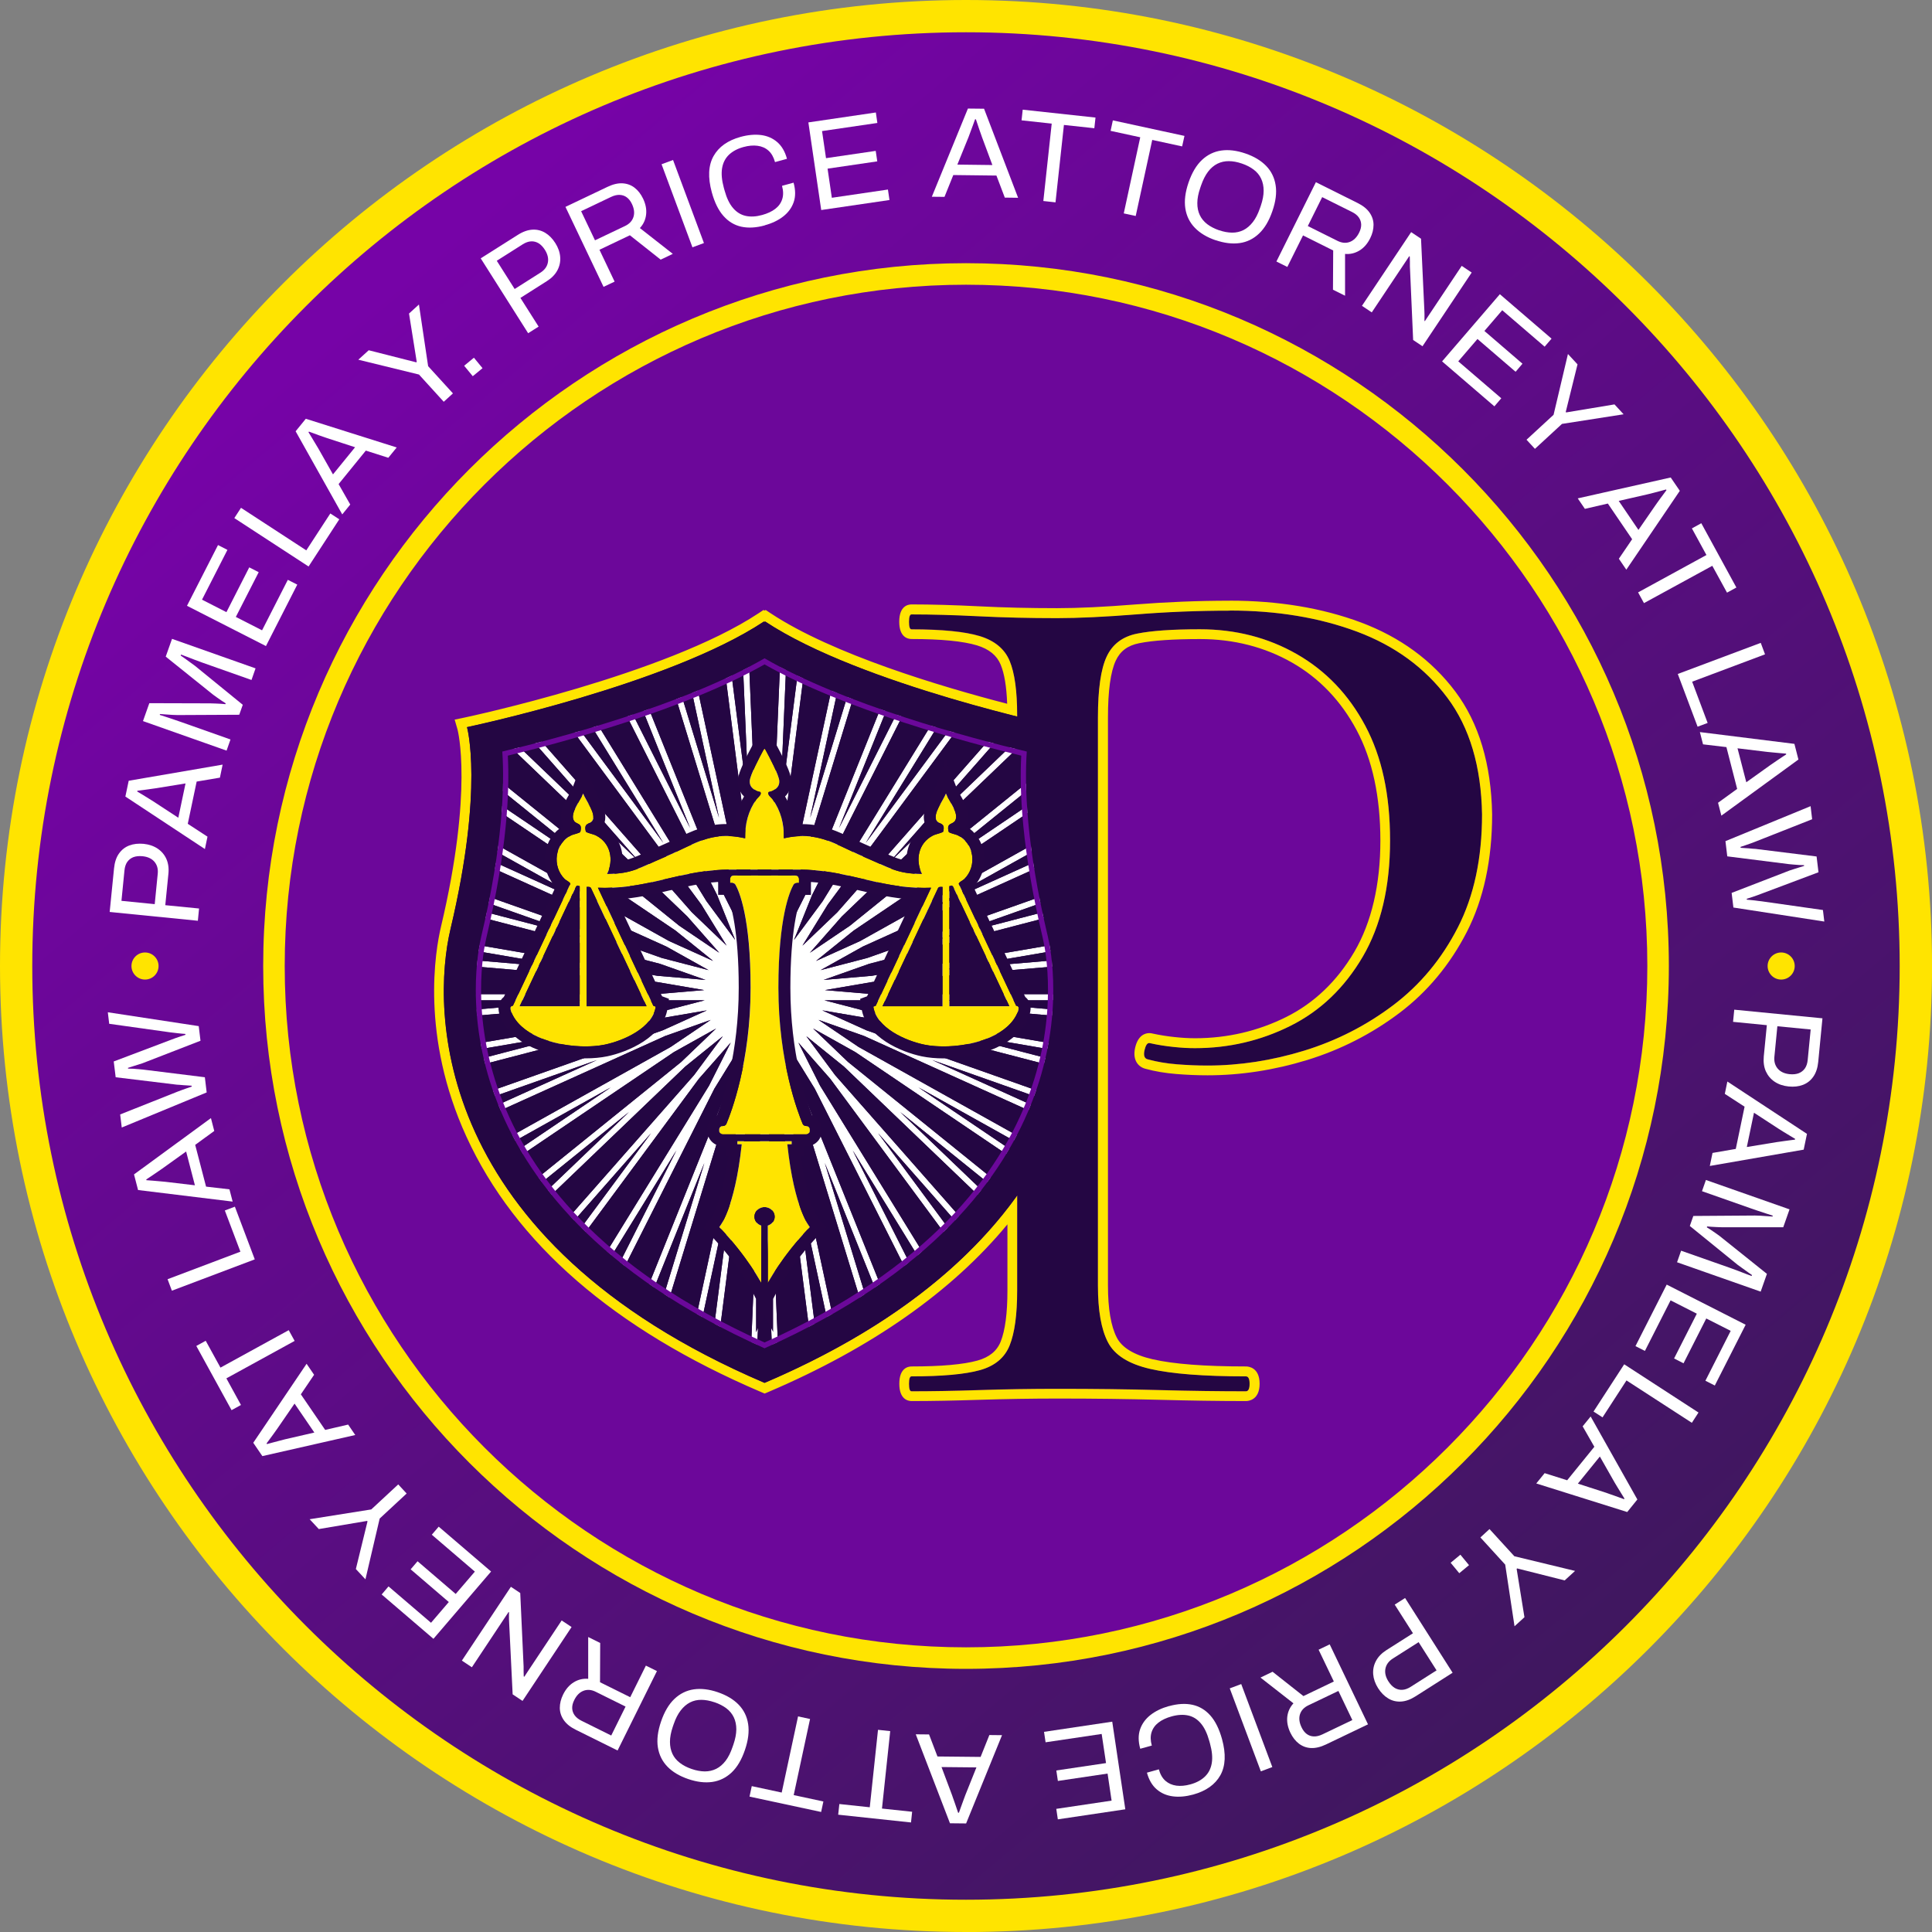 <?xml version="1.0" encoding="UTF-8"?>
<svg id="Layer_2" data-name="Layer 2" xmlns="http://www.w3.org/2000/svg" xmlns:xlink="http://www.w3.org/1999/xlink" viewBox="0 0 447.79 447.79">
  <rect x="0" y="0" width="447.79" height="447.79" fill="#808080" stroke="none"/>
  <defs>
    <style>
      .cls-1 {
        fill: #fff;
      }

      .cls-2 {
        mask: url(#mask);
      }

      .cls-3 {
        fill: none;
      }

      .cls-4 {
        fill: #240643;
      }

      .cls-5 {
        fill: url(#radial-gradient);
      }

      .cls-6 {
        clip-path: url(#clippath-1);
      }

      .cls-7 {
        fill: #250643;
      }

      .cls-8 {
        fill: url(#radial-gradient-2);
      }

      .cls-9 {
        fill: #6c079a;
      }

      .cls-10 {
        fill: url(#linear-gradient);
      }

      .cls-11 {
        fill: #ffe400;
      }

      .cls-12 {
        clip-path: url(#clippath);
      }

      .cls-13 {
        fill: #6b089a;
      }
    </style>
    <clipPath id="clippath">
      <path class="cls-3" d="M3.74,223.9c0,121.59,98.57,220.16,220.15,220.16s220.16-98.57,220.16-220.16S345.48,3.74,223.9,3.74,3.74,102.31,3.74,223.9"/>
    </clipPath>
    <linearGradient id="linear-gradient" x1="3686.64" y1="2145.33" x2="3690.33" y2="2145.33" gradientTransform="translate(256321.32 440534.98) rotate(-90) scale(119.37 -119.37)" gradientUnits="userSpaceOnUse">
      <stop offset="0" stop-color="#3d185c"/>
      <stop offset=".74" stop-color="#660892"/>
      <stop offset="1" stop-color="#7603a7"/>
    </linearGradient>
    <clipPath id="clippath-1">
      <path class="cls-3" d="M177.11,230.42l-.05-.02-.05-.03-.05-.04-.04-.04-.03-.06-.02-.06v-.06s-.01-.06-.01-.06v-.06s.02-.06.02-.06l.03-.05.04-.05.04-.04.06-.04.05-.03h.06s.06-.02.06-.02h.06s.06.02.06.02l.05.03.05.04.04.04.04.05.03.05.02.06v.06s0,.06,0,.06v.05s-.04.06-.04.06l-.03.06-.04.04-.05.04-.05.03-.06.02h-.06s-.06.01-.06.01h-.07ZM172.24,155.26l1.41,33.08-4.07-31.77c-.45.21-.9.42-1.35.63l6.13,47.89.48,11.19-3.28-10.71-9.81-45.54c-.45.18-.89.37-1.34.55l6.24,28.96-8.58-28.03c-.44.17-.89.34-1.33.51l13.45,43.91,2.36,10.95-5.04-10-17.1-42.55c-.45.16-.9.31-1.35.47l10.89,27.11-13.26-26.31c-.45.16-.91.3-1.36.45l20.88,41.41,4.18,10.39-6.66-9-25.06-40.69c-.47.14-.94.28-1.41.42l16.49,26.79-19.21-25.99c-.49.14-.98.28-1.46.42l29.46,39.84,5.87,9.53-8.08-7.75-34.81-39.55c-.52.14-1.04.27-1.54.41l24.24,27.54-27.79-26.63c-.56.14-1.11.27-1.63.41l40.5,38.81,7.4,8.41-9.28-6.27-40.84-32.97c0,.58-.03,1.18-.04,1.79l26.99,21.79-27.16-18.36c-.03.53-.07,1.08-.11,1.64l40.32,27.25,8.71,7.03-10.21-4.61-39.61-22.12c-.07.5-.13,1-.2,1.52l24.53,13.7-24.88-11.25c-.07.48-.15.97-.23,1.46l39.76,17.97,9.78,5.46-10.84-2.82-39.86-14.08c-.09.46-.18.94-.28,1.41l23.91,8.45-24.35-6.34c-.1.46-.2.93-.3,1.39l40.46,10.53,10.56,3.73-11.15-.95-41.24-7.07c-.07.42-.15.89-.23,1.41l24.75,4.24-25.02-2.13c-.05.45-.1.92-.14,1.42l41.68,3.55,11.04,1.89-11.16.95h-41.77c0,.46.02.94.03,1.42h25.03l-24.92,2.12c.03.46.07.94.11,1.42l41.58-3.54h11.2l-10.83,2.82-41.11,7.05c.08.46.17.93.26,1.4l24.62-4.22-24.17,6.3c.1.45.21.92.33,1.38l40.37-10.51,11.04-1.89-10.2,4.61-39.39,13.92c.15.44.31.89.48,1.34l23.63-8.35-22.87,10.34c.17.44.35.87.54,1.32l38.14-17.24,10.56-3.73-9.28,6.27-36.68,20.49c.22.42.44.84.67,1.25l22.12-12.36-21.06,14.23c.24.41.48.82.73,1.22l34.97-23.64,9.78-5.46-8.09,7.75-33.11,26.73c.27.38.55.77.84,1.15l20.17-16.28-18.83,18.04c.29.37.59.75.89,1.12l30.99-29.7,8.71-7.04-6.66,9-28.76,32.67c.32.35.65.7.98,1.04l17.8-20.23-16.19,21.88c.34.34.68.67,1.02,1.01l26.24-35.48,7.4-8.41-5.04,10-23.65,38.41c.36.31.73.62,1.1.93l15-24.36-13.08,25.94c.38.3.75.6,1.14.9l20.73-41.12,5.87-9.53-3.28,10.71-17.71,44.08c.39.28.8.55,1.2.83l11.6-28.87-9.31,30.4c.41.27.82.53,1.24.8l14.32-46.76,4.18-10.39-1.42,11.11-10.74,49.85c.43.24.86.49,1.3.73l7.32-33.95-4.54,35.47c.44.24.89.47,1.34.71l6.73-52.57,2.36-10.95.48,11.19-2.38,55.87c.46.22.93.43,1.39.65l1.69-39.77,1.69,39.77c.47-.22.93-.43,1.39-.65l-2.37-55.87.48-11.19,2.36,10.94,6.73,52.57c.45-.24.9-.47,1.34-.71l-4.54-35.47,7.32,33.95c.44-.24.87-.49,1.29-.73l-10.74-49.85-1.42-11.11,4.18,10.39,14.32,46.76c.42-.27.83-.53,1.24-.8l-9.31-30.4,11.6,28.87c.4-.27.81-.55,1.2-.82l-17.71-44.08-3.28-10.71,5.87,9.53,20.73,41.12c.38-.3.76-.6,1.14-.9l-13.08-25.93,15,24.36c.37-.31.74-.62,1.1-.93l-23.65-38.41-5.04-10,7.4,8.41,26.24,35.48c.34-.34.69-.67,1.02-1.01l-16.18-21.88,17.8,20.23c.33-.35.66-.69.98-1.04l-28.76-32.67-6.66-9,8.71,7.03,30.99,29.7c.3-.37.6-.75.89-1.12l-18.83-18.04,20.17,16.28c.28-.38.56-.77.84-1.15l-33.11-26.74-8.09-7.75,9.78,5.46,34.97,23.64c.25-.41.49-.82.73-1.22l-21.06-14.23,22.12,12.36c.23-.42.45-.84.67-1.25l-36.68-20.49-9.28-6.27,10.56,3.73,38.13,17.24c.18-.44.37-.88.54-1.32l-22.86-10.33,23.62,8.34c.16-.45.32-.9.48-1.34l-39.38-13.91-10.21-4.61,11.03,1.89,40.37,10.51c.11-.46.23-.93.33-1.39l-24.17-6.29,24.62,4.22c.09-.47.18-.93.26-1.4l-41.11-7.05-10.83-2.82h11.2l41.58,3.54c.04-.48.08-.95.11-1.42l-24.92-2.12h25.03c.02-.48.03-.96.04-1.42h-41.77l-11.16-.95,11.04-1.89,41.68-3.55c-.04-.49-.08-.97-.13-1.42l-25.02,2.13,24.75-4.24c-.08-.52-.15-.98-.22-1.41l-41.24,7.07-11.16.95,10.55-3.73,40.47-10.54c-.1-.46-.2-.93-.3-1.39l-24.36,6.34,23.92-8.45c-.1-.47-.19-.94-.28-1.41l-39.87,14.09-10.83,2.82,9.78-5.46,39.76-17.97c-.08-.49-.16-.98-.23-1.46l-24.89,11.25,24.53-13.7c-.07-.51-.14-1.02-.2-1.52l-39.61,22.13-10.21,4.61,8.71-7.03,40.32-27.25c-.04-.56-.08-1.11-.11-1.64l-27.16,18.36,26.98-21.79c-.02-.61-.04-1.21-.04-1.79l-40.84,32.97-9.28,6.27,7.4-8.41,40.5-38.81c-.53-.13-1.07-.27-1.63-.41l-27.79,26.63,24.24-27.54c-.51-.13-1.02-.27-1.54-.41l-34.81,39.55-8.09,7.75,5.87-9.53,29.47-39.84c-.48-.14-.97-.28-1.46-.42l-19.22,25.99,16.5-26.79c-.47-.14-.94-.28-1.41-.42l-25.06,40.7-6.65,9,4.18-10.39,20.88-41.41c-.45-.15-.91-.3-1.36-.45l-13.26,26.3,10.89-27.1c-.45-.15-.9-.31-1.34-.47l-17.1,42.55-5.04,10,2.36-10.95,13.44-43.91c-.44-.17-.89-.34-1.33-.51l-8.58,28.02,6.24-28.95c-.45-.18-.89-.36-1.34-.55l-9.82,45.53-3.28,10.72.48-11.19,6.13-47.89c-.45-.21-.9-.42-1.35-.63l-4.07,31.77,1.41-33.08c-.47-.24-.93-.48-1.39-.72l-2.14,50.43-1.43,11.11-1.42-11.11-2.14-50.43c-.46.24-.92.48-1.39.72"/>
    </clipPath>
    <radialGradient id="radial-gradient" cx="3477.13" cy="2178.04" fx="3477.13" fy="2178.04" r="3.69" gradientTransform="translate(-80982.33 51067.63) scale(23.34 -23.34)" gradientUnits="userSpaceOnUse">
      <stop offset="0" stop-color="#fff"/>
      <stop offset=".07" stop-color="#fff"/>
      <stop offset="1" stop-color="#000"/>
    </radialGradient>
    <mask id="mask" x="110.29" y="154.54" width="133.83" height="157.19" maskUnits="userSpaceOnUse">
      <rect class="cls-5" x="110.29" y="154.54" width="133.83" height="157.19"/>
    </mask>
    <radialGradient id="radial-gradient-2" cx="3477.13" cy="2178.04" fx="3477.13" fy="2178.04" r="3.69" gradientTransform="translate(-80982.34 51067.63) scale(23.34 -23.34)" gradientUnits="userSpaceOnUse">
      <stop offset="0" stop-color="#fff"/>
      <stop offset=".07" stop-color="#fff"/>
      <stop offset="1" stop-color="#fff"/>
    </radialGradient>
  </defs>
  <g id="Layer_1-2" data-name="Layer 1">
    <g>
      <g class="cls-12">
        <rect class="cls-10" x="-86.26" y="-86.26" width="620.32" height="620.32" transform="translate(-91.54 196.3) rotate(-40)"/>
      </g>
      <g>
        <path class="cls-11" d="M223.9,447.79C100.44,447.79,0,347.35,0,223.9S100.44,0,223.9,0s223.9,100.44,223.9,223.9-100.44,223.9-223.9,223.9M223.9,7.48C104.56,7.48,7.48,104.57,7.48,223.9s97.08,216.41,216.41,216.41,216.41-97.08,216.41-216.41S343.23,7.48,223.9,7.48"/>
        <path class="cls-9" d="M384.3,223.9c0,88.59-71.82,160.4-160.4,160.4S63.49,312.48,63.49,223.9,135.31,63.49,223.89,63.49s160.4,71.82,160.4,160.4"/>
        <path class="cls-11" d="M223.9,386.8c-89.82,0-162.9-73.08-162.9-162.9S134.07,61,223.9,61s162.9,73.08,162.9,162.9-73.07,162.9-162.9,162.9M223.9,65.99c-87.07,0-157.91,70.84-157.91,157.91s70.84,157.91,157.91,157.91,157.91-70.84,157.91-157.91-70.84-157.91-157.91-157.91"/>
        <path class="cls-4" d="M335.44,161.68c-5.19-6.92-12.15-12-20.89-15.27-8.74-3.26-18.58-4.9-29.53-4.9-7.3,0-14.55.29-21.76.86-7.2.58-13.3.87-18.29.87-6.34,0-12.39-.14-18.15-.43-5.76-.29-10.95-.44-15.55-.44-.39,0-.58.58-.58,1.73s.19,1.73.58,1.73c7.1,0,12.39.53,15.84,1.58,3.46,1.06,5.76,2.98,6.91,5.77,1.15,2.78,1.73,6.96,1.73,12.53v.36c-15.05-3.78-42.78-11.68-58.4-22.02-.05.03-.1.06-.15.09-.05-.03-.1-.06-.15-.09-22.17,14.68-68.81,24.47-68.81,24.47,0,0,3.98,13.92-3.82,46.8-4.4,18.55-4.59,72.12,72.79,105.19,29.34-12.54,47.52-28.03,58.55-43.44v22.05c0,5.57-.58,9.79-1.73,12.67-1.15,2.88-3.46,4.8-6.91,5.76-3.46.96-8.74,1.44-15.84,1.44-.39,0-.58.58-.58,1.73s.19,1.73.58,1.73c4.61,0,9.84-.09,15.7-.29,5.86-.19,11.95-.29,18.3-.29,8.45,0,16.28.1,23.48.29,7.2.2,13.87.29,20.02.29.58,0,.87-.58.87-1.73s-.29-1.73-.87-1.73c-9.79,0-17.19-.58-22.18-1.73-4.99-1.15-8.26-3.21-9.8-6.19-1.54-2.98-2.31-7.35-2.31-13.11v-131.67c0-6.53.67-11.24,2.02-14.11,1.34-2.88,3.7-4.66,7.06-5.33,3.36-.68,8.21-1.01,14.55-1.01,8.25,0,15.75,1.92,22.47,5.76,6.72,3.84,12,9.37,15.84,16.57,3.84,7.2,5.77,16.09,5.77,26.65s-2.12,19.73-6.34,26.93c-4.23,7.2-9.79,12.53-16.71,15.99-6.92,3.46-14.31,5.18-22.18,5.18-1.54,0-3.22-.09-5.04-.29-1.83-.19-3.6-.48-5.33-.86-.58-.19-1.01.34-1.3,1.58-.29,1.25-.05,1.97.72,2.16,2.11.58,4.36.96,6.77,1.15,2.39.19,4.75.29,7.06.29,7.49,0,14.98-1.15,22.47-3.46,7.49-2.3,14.36-5.81,20.6-10.52,6.24-4.7,11.24-10.7,14.98-18,3.74-7.3,5.61-16.03,5.61-26.22-.19-11.14-2.88-20.17-8.06-27.08"/>
        <path class="cls-11" d="M285.02,141.51c10.95,0,20.79,1.64,29.53,4.9,8.73,3.27,15.7,8.36,20.88,15.27,5.19,6.92,7.88,15.95,8.07,27.09,0,10.18-1.87,18.91-5.62,26.21-3.75,7.3-8.74,13.3-14.98,18.01-6.24,4.71-13.11,8.21-20.6,10.52-7.49,2.3-14.98,3.46-22.47,3.46-2.31,0-4.66-.1-7.06-.29-2.41-.19-4.66-.58-6.77-1.15-.77-.19-1.01-.91-.72-2.16.25-1.08.61-1.62,1.08-1.62.07,0,.14.01.22.04,1.73.39,3.5.67,5.33.86,1.82.2,3.5.29,5.04.29,7.87,0,15.27-1.73,22.18-5.19,6.91-3.46,12.48-8.79,16.71-15.99,4.22-7.2,6.34-16.18,6.34-26.93s-1.92-19.45-5.76-26.65c-3.84-7.2-9.13-12.72-15.85-16.57-6.72-3.84-14.22-5.76-22.47-5.76-6.34,0-11.19.33-14.55,1.01-3.36.67-5.72,2.45-7.06,5.33-1.35,2.88-2.02,7.59-2.02,14.12v131.67c0,5.76.76,10.13,2.31,13.11,1.53,2.98,4.8,5.04,9.79,6.19,4.99,1.15,12.39,1.73,22.19,1.73.58,0,.86.58.86,1.73s-.29,1.73-.86,1.73c-6.15,0-12.82-.09-20.03-.28-7.2-.19-15.03-.29-23.48-.29-6.34,0-12.43.1-18.29.29-5.86.19-11.1.28-15.7.28-.39,0-.58-.58-.58-1.73s.19-1.73.58-1.73c7.1,0,12.39-.48,15.85-1.44,3.46-.96,5.76-2.88,6.91-5.76,1.15-2.88,1.73-7.11,1.73-12.68v-22.04c-11.04,15.41-29.21,30.9-58.55,43.44-77.38-33.06-77.19-86.64-72.79-105.19,7.8-32.88,3.82-46.79,3.82-46.79,0,0,46.64-9.79,68.82-24.47.05.03.1.06.15.08.05-.03.1-.06.15-.08,15.61,10.34,43.35,18.24,58.4,22.02v-.36c0-5.57-.58-9.75-1.73-12.53-1.15-2.78-3.46-4.7-6.91-5.76-3.46-1.05-8.75-1.58-15.85-1.58-.39,0-.58-.58-.58-1.73s.19-1.73.58-1.73c4.61,0,9.79.14,15.56.43,5.76.29,11.81.43,18.15.43,4.99,0,11.1-.29,18.3-.86,7.2-.58,14.45-.87,21.75-.87M285.02,139.23c-7.3,0-14.68.3-21.93.87-7.1.57-13.19.86-18.11.86-6.27,0-12.34-.14-18.03-.43-5.76-.29-11.03-.44-15.67-.44-.86,0-2.86.39-2.86,4.01s2,4.01,2.86,4.01c6.84,0,11.95.5,15.18,1.48,2.79.86,4.58,2.31,5.47,4.46.86,2.06,1.36,5.11,1.51,9.07-15.4-3.99-40.44-11.46-54.81-20.97l-1.16-.77-.26.14-.25-.14-1.16.77c-21.55,14.27-67.56,24.04-68.02,24.14l-2.4.5.68,2.36c.03.13,3.67,13.95-3.85,45.64-1.31,5.53-4.76,25.37,5.88,48.63,11.32,24.76,34.28,44.68,68.24,59.19l.9.38.9-.38c23.93-10.22,42.52-23.27,55.37-38.84v15.34c0,5.26-.53,9.24-1.56,11.83-.88,2.2-2.65,3.64-5.4,4.41-3.24.9-8.37,1.36-15.24,1.36-.86,0-2.86.39-2.86,4.01s2,4.01,2.86,4.01c4.68,0,10-.1,15.78-.29,5.93-.19,12.06-.29,18.22-.29,8.23,0,16.12.1,23.42.29,7.1.19,13.85.29,20.08.29.52,0,3.15-.2,3.15-4.01s-2.62-4.01-3.15-4.01c-9.58,0-16.87-.56-21.67-1.67-4.29-.99-7.08-2.68-8.28-5.02-1.36-2.63-2.05-6.69-2.05-12.06v-131.67c0-6.17.61-10.59,1.8-13.15,1.04-2.24,2.77-3.53,5.44-4.06,3.19-.64,7.93-.96,14.1-.96,7.82,0,14.99,1.84,21.34,5.46,6.31,3.61,11.35,8.88,14.96,15.66,3.65,6.83,5.5,15.44,5.5,25.58s-2.03,18.96-6.03,25.78c-3.98,6.78-9.28,11.86-15.76,15.1-6.57,3.28-13.68,4.94-21.16,4.94-1.46,0-3.08-.09-4.8-.28-1.71-.18-3.39-.45-5-.8-.26-.07-.53-.11-.79-.11-.94,0-2.62.44-3.3,3.38-.69,3.01.86,4.51,2.4,4.89,2.19.6,4.62,1.01,7.14,1.21,2.43.2,4.87.3,7.24.3,7.68,0,15.47-1.2,23.15-3.56,7.71-2.38,14.88-6.03,21.3-10.87,6.49-4.89,11.75-11.22,15.64-18.79,3.9-7.59,5.87-16.76,5.87-27.26-.2-11.62-3.07-21.18-8.52-28.45-5.42-7.23-12.8-12.63-21.91-16.04-8.97-3.35-19.17-5.04-30.33-5.04"/>
        <path class="cls-1" d="M45.86,213.41l-20.44-2.04,1.01-10.1c.14-1.41.52-2.56,1.14-3.43.62-.88,1.42-1.51,2.4-1.88.98-.37,2.08-.49,3.32-.38,1.25.13,2.33.5,3.25,1.11.91.62,1.59,1.42,2.03,2.41.44,1,.6,2.15.46,3.46l-.72,7.24,7.83.77-.28,2.83ZM35.86,209.56l.7-7.06c.11-1.11-.14-2.03-.77-2.77-.63-.73-1.55-1.16-2.76-1.28-.82-.08-1.52,0-2.1.21-.58.22-1.05.59-1.42,1.09-.36.51-.58,1.17-.66,1.98l-.7,7.06,7.72.77Z"/>
        <path class="cls-1" d="M47.48,196.78l-18.42-12.16.77-3.66,21.77-3.74-.63,3.02-5.39.91-2.06,9.79,4.57,2.98-.6,2.87ZM41.33,189.52l1.67-7.94-6.81,1.11c-.18.02-.45.06-.79.11-.34.05-.71.11-1.12.16-.41.06-.83.11-1.26.17-.43.06-.82.1-1.18.15l-.04.17c.36.22.77.47,1.25.75.47.28.92.56,1.36.84.44.28.82.51,1.12.7l5.78,3.78Z"/>
        <path class="cls-1" d="M52.5,173.97l-19.36-6.84,1.47-4.15,14.11.04c.38,0,.79.02,1.24.04.45.02.87.04,1.26.06.39.03.73.05,1.02.09l.07-.2c-.26-.16-.56-.35-.89-.57-.34-.22-.68-.46-1.04-.72-.35-.25-.67-.48-.96-.69l-11.01-8.84,1.46-4.12,19.36,6.84-.94,2.69-11.35-4.01c-.58-.2-1.21-.44-1.89-.7-.68-.26-1.31-.5-1.87-.72s-.97-.38-1.22-.46l-.08.23c.23.14.53.36.93.65.39.29.81.59,1.24.9.43.31.82.59,1.15.84l11.07,9.02-.82,2.31-14.28.07c-.36,0-.77-.01-1.24-.04-.47-.03-.95-.06-1.45-.1-.49-.04-.96-.07-1.39-.1l-.07.2c.42.13.94.3,1.55.5.62.21,1.24.41,1.85.62.62.21,1.17.4,1.66.57l11.34,4.01-.91,2.59Z"/>
        <polygon class="cls-1" points="61.64 149.74 43.34 140.41 50.53 126.33 52.71 127.45 46.82 138.99 52.48 141.88 57.77 131.5 59.96 132.62 54.66 142.99 60.74 146.09 66.71 134.39 68.9 135.5 61.64 149.74"/>
        <polygon class="cls-1" points="71.52 131.3 54.31 120.08 55.86 117.7 70.99 127.56 76.56 119.01 78.64 120.36 71.52 131.3"/>
        <path class="cls-1" d="M79.32,119.22l-10.8-19.26,2.36-2.9,21.07,6.65-1.95,2.39-5.21-1.66-6.31,7.76,2.7,4.74-1.85,2.28ZM77.18,109.95l5.12-6.29-6.56-2.14c-.18-.07-.43-.16-.75-.26-.32-.11-.68-.23-1.07-.37-.39-.14-.79-.28-1.19-.44-.41-.15-.77-.28-1.12-.41l-.11.14c.22.36.48.77.76,1.24.29.47.57.93.83,1.38.27.45.49.82.68,1.13l3.4,6.01Z"/>
        <polygon class="cls-1" points="102.85 93.12 97.11 86.81 83.05 83.37 85.46 81.18 96.48 83.98 96.59 83.88 94.8 72.67 97.1 70.58 99.23 84.87 104.98 91.18 102.85 93.12"/>
        <rect class="cls-1" x="108.25" y="83.48" width="2.93" height="3.14" transform="translate(-29.05 89.14) rotate(-39.47)"/>
        <path class="cls-1" d="M122.41,77.23l-10.99-17.35,8.58-5.43c1.19-.76,2.33-1.16,3.41-1.22,1.07-.06,2.06.19,2.96.73.9.54,1.68,1.34,2.34,2.38.67,1.06,1.05,2.14,1.13,3.23.08,1.1-.14,2.12-.65,3.08-.51.96-1.32,1.8-2.43,2.5l-6.14,3.9,4.22,6.65-2.41,1.52ZM119.29,66.98l5.99-3.8c.94-.6,1.51-1.37,1.7-2.32.19-.94-.04-1.93-.69-2.96-.44-.69-.93-1.2-1.46-1.52-.53-.32-1.11-.47-1.73-.44-.62.03-1.28.26-1.97.7l-5.99,3.8,4.15,6.55Z"/>
        <path class="cls-1" d="M139.89,66.49l-8.83-18.54,9.76-4.65c1.26-.6,2.42-.87,3.47-.81,1.05.06,1.99.4,2.79,1.02s1.46,1.47,1.97,2.53c.61,1.28.84,2.51.7,3.71-.14,1.19-.62,2.23-1.44,3.11l7.63,5.98-2.81,1.34-7.14-5.65-7.05,3.36,3.51,7.38-2.57,1.22ZM137.9,55.7l6.95-3.31c1.03-.49,1.68-1.19,1.97-2.1.29-.91.17-1.91-.35-3.01-.32-.68-.73-1.2-1.21-1.55-.47-.35-1.01-.53-1.63-.56-.61-.03-1.28.13-2,.47l-6.94,3.31,3.22,6.76Z"/>
        <rect class="cls-1" x="156.82" y="36.92" width="2.84" height="20.54" transform="translate(-6.52 58.13) rotate(-20.4)"/>
        <path class="cls-1" d="M177.25,52.24c-2.02.56-3.84.65-5.44.3-1.61-.36-2.99-1.19-4.14-2.5-1.16-1.31-2.05-3.13-2.69-5.46-.94-3.45-.81-6.24.4-8.4,1.21-2.15,3.3-3.64,6.29-4.46,1.69-.46,3.27-.6,4.73-.42,1.46.19,2.71.74,3.75,1.64,1.04.9,1.8,2.19,2.25,3.87l-2.77.76c-.32-1.16-.82-2.04-1.52-2.66-.69-.62-1.54-.99-2.53-1.12-.99-.13-2.08-.04-3.27.29-1.39.38-2.5.98-3.36,1.79-.85.82-1.38,1.86-1.59,3.12-.21,1.27-.07,2.79.41,4.56l.17.6c.48,1.75,1.13,3.11,1.96,4.07.82.96,1.8,1.57,2.94,1.82,1.13.25,2.4.18,3.81-.21,1.23-.34,2.25-.81,3.04-1.42.79-.61,1.33-1.36,1.61-2.26.29-.89.27-1.92-.05-3.08l2.68-.73c.47,1.71.48,3.22.02,4.53-.46,1.31-1.27,2.41-2.43,3.31-1.16.9-2.58,1.58-4.25,2.03"/>
        <polygon class="cls-1" points="190.34 48.68 187.36 28.37 203 26.07 203.35 28.5 190.53 30.38 191.45 36.66 202.97 34.97 203.33 37.4 191.81 39.09 192.8 45.84 205.8 43.93 206.16 46.36 190.34 48.68"/>
        <path class="cls-1" d="M215.98,45.59l8.36-20.43,3.74.04,7.89,20.64-3.08-.04-1.94-5.11-10-.12-2.04,5.06-2.94-.03ZM221.9,38.15l8.11.1-2.41-6.47c-.06-.18-.14-.43-.26-.75-.11-.32-.24-.67-.38-1.07-.14-.39-.27-.79-.4-1.2-.14-.41-.26-.79-.38-1.12h-.18c-.14.39-.31.85-.49,1.36-.19.52-.38,1.02-.56,1.51-.18.49-.34.9-.46,1.24l-2.6,6.4Z"/>
        <polygon class="cls-1" points="241.82 46.59 243.76 28.65 236.77 27.89 237.04 25.42 253.91 27.25 253.64 29.72 246.59 28.96 244.64 46.9 241.82 46.59"/>
        <polygon class="cls-1" points="260.46 49.46 264.28 31.82 257.41 30.33 257.93 27.9 274.53 31.5 273.99 33.93 267.06 32.43 263.23 50.06 260.46 49.46"/>
        <path class="cls-1" d="M281.74,55.68c-2.02-.69-3.62-1.66-4.81-2.89s-1.93-2.73-2.2-4.49c-.27-1.76-.02-3.76.75-6.01.78-2.26,1.81-4,3.11-5.22,1.29-1.21,2.79-1.94,4.49-2.18,1.69-.24,3.55-.01,5.57.68,2.02.69,3.62,1.65,4.82,2.89,1.19,1.23,1.92,2.72,2.19,4.47.28,1.75.03,3.76-.76,6.02-.77,2.24-1.8,3.98-3.1,5.2-1.29,1.22-2.79,1.96-4.49,2.19-1.7.24-3.56.01-5.58-.68M282.54,53.36c1.05.36,2.06.55,3.02.56.95.01,1.83-.19,2.64-.59.81-.41,1.53-1.03,2.17-1.85.65-.82,1.18-1.88,1.63-3.16l.21-.59c.45-1.31.67-2.48.67-3.52s-.19-1.98-.58-2.8c-.38-.82-.96-1.52-1.72-2.09-.76-.58-1.67-1.05-2.73-1.41-1.08-.37-2.09-.56-3.04-.56-.94-.01-1.83.19-2.64.59-.81.41-1.54,1.02-2.17,1.85-.63.83-1.17,1.89-1.62,3.19l-.2.59c-.44,1.28-.67,2.45-.67,3.49-.01,1.04.18,1.97.57,2.79.39.82.97,1.52,1.72,2.1.75.57,1.67,1.05,2.74,1.42"/>
        <path class="cls-1" d="M295.84,60.61l9.15-18.38,9.67,4.82c1.25.62,2.18,1.37,2.78,2.24.6.87.91,1.81.91,2.83,0,1.02-.25,2.05-.78,3.11-.63,1.27-1.46,2.22-2.49,2.84-1.03.62-2.14.89-3.33.78v9.69s-2.8-1.39-2.8-1.39l.05-9.1-6.99-3.49-3.64,7.31-2.55-1.27ZM303.11,52.39l6.88,3.43c1.02.51,1.97.59,2.87.25.89-.34,1.61-1.05,2.15-2.14.34-.68.5-1.31.48-1.9-.02-.59-.2-1.13-.55-1.63-.35-.5-.89-.93-1.6-1.28l-6.89-3.43-3.33,6.7Z"/>
        <path class="cls-1" d="M315.67,70.88l11.4-17.08,2.29,1.53.78,16.79c.01.16.02.38.02.66s0,.57,0,.85c0,.28,0,.52-.01.73l.1.07c.18-.27.35-.53.52-.79.17-.26.34-.51.51-.76l7.51-11.26,2.31,1.55-11.4,17.08-2.17-1.45-.75-17.06c0-.26,0-.63,0-1.11,0-.48-.01-.87-.03-1.17l-.13-.08c-.18.27-.35.53-.52.79-.17.26-.35.52-.52.78l-7.64,11.45-2.29-1.53Z"/>
        <polygon class="cls-1" points="334.24 83.76 347.63 68.19 359.61 78.49 358.01 80.35 348.18 71.9 344.05 76.71 352.87 84.3 351.28 86.17 342.44 78.57 337.99 83.75 347.96 92.31 346.36 94.18 334.24 83.76"/>
        <polygon class="cls-1" points="353.81 101.92 360.08 96.14 363.41 82.05 365.63 84.45 362.9 95.48 363 95.59 374.2 93.73 376.31 96.02 362.03 98.25 355.76 104.03 353.81 101.92"/>
        <path class="cls-1" d="M365.69,115.51l21.54-4.84,2.11,3.09-12.4,18.28-1.73-2.54,3.08-4.52-5.63-8.27-5.32,1.23-1.65-2.42ZM375.19,116.11l4.56,6.71,3.92-5.68c.11-.15.27-.37.46-.65.2-.28.42-.58.66-.92.24-.33.49-.67.75-1.01.26-.35.5-.67.71-.96l-.1-.15c-.41.11-.88.24-1.41.38-.53.14-1.05.28-1.55.41-.51.13-.93.23-1.28.32l-6.74,1.54Z"/>
        <polygon class="cls-1" points="379.67 137.3 395.51 128.64 392.14 122.47 394.32 121.27 402.45 136.17 400.28 137.36 396.87 131.14 381.03 139.79 379.67 137.3"/>
        <polygon class="cls-1" points="388.87 156.21 408.1 149 409.09 151.66 392.2 158 395.79 167.56 393.46 168.43 388.87 156.21"/>
        <path class="cls-1" d="M393.99,169.68l21.91,2.73.93,3.63-17.86,13.01-.77-2.99,4.43-3.21-2.49-9.69-5.42-.64-.73-2.84ZM402.72,173.46l2.03,7.85,5.61-4.01c.15-.1.37-.25.66-.45.28-.2.59-.41.93-.64.34-.24.69-.47,1.06-.71.36-.24.69-.45.99-.65l-.04-.18c-.42-.04-.91-.07-1.45-.12-.55-.04-1.08-.1-1.6-.15-.52-.05-.96-.09-1.32-.13l-6.86-.83Z"/>
        <path class="cls-1" d="M399.93,194.95l19.72-8.1.36,3.03-13.33,5.26c-.21.08-.51.2-.91.34-.39.14-.81.28-1.23.43-.42.15-.8.28-1.13.38l.03.21c.27.03.56.05.88.06.32.01.65.03.97.06.32.03.63.06.92.09.28.03.51.04.66.04l14.17,1.76.44,3.66-13.36,5.02c-.21.08-.52.2-.91.34-.39.13-.81.27-1.23.42-.42.14-.8.26-1.13.36l.02.21c.27.03.56.06.87.08.31.02.63.06.96.1.32.04.63.08.91.12.29.04.52.06.7.08l14.2,2.02.32,2.67-21.07-3.25-.41-3.39,13.43-5.19c.3-.09.63-.21,1.03-.33.39-.13.81-.26,1.23-.39.43-.13.8-.24,1.11-.34l-.02-.18c-.34,0-.73-.01-1.18-.04-.45-.03-.88-.06-1.31-.1-.43-.04-.77-.07-1.04-.1l-14.26-1.8-.42-3.51Z"/>
        <path class="cls-1" d="M401.96,234.02l20.44,2-.98,10.1c-.14,1.41-.52,2.55-1.14,3.43-.62.89-1.41,1.51-2.39,1.89-.98.38-2.08.5-3.32.38-1.25-.12-2.33-.49-3.25-1.1-.91-.61-1.59-1.42-2.04-2.41-.44-.99-.6-2.15-.48-3.46l.71-7.24-7.83-.77.28-2.83ZM411.95,237.86l-.69,7.06c-.11,1.11.15,2.03.78,2.77.63.73,1.55,1.16,2.76,1.28.82.08,1.52,0,2.1-.22.58-.23,1.05-.59,1.42-1.1.36-.51.58-1.17.66-1.98l.69-7.06-7.72-.75Z"/>
        <path class="cls-1" d="M400.36,250.67l18.45,12.13-.76,3.66-21.76,3.78.63-3.02,5.39-.93,2.04-9.79-4.58-2.97.59-2.87ZM406.53,257.91l-1.66,7.94,6.81-1.12c.19-.02.45-.06.79-.11.34-.05.71-.11,1.12-.16.41-.06.83-.11,1.26-.17.43-.06.82-.11,1.18-.15l.04-.18c-.37-.22-.78-.47-1.25-.75-.47-.28-.93-.56-1.37-.83-.44-.28-.82-.51-1.12-.7l-5.79-3.77Z"/>
        <path class="cls-1" d="M395.39,273.49l19.38,6.81-1.46,4.15h-14.12c-.38-.01-.79-.03-1.24-.04-.45-.02-.86-.04-1.26-.07-.4-.02-.74-.05-1.02-.08l-.07.2c.27.16.56.34.9.57.34.22.68.46,1.04.71.35.25.67.48.97.69l11.02,8.82-1.45,4.12-19.38-6.81.94-2.68,11.35,3.99c.59.21,1.22.44,1.9.7.68.26,1.3.5,1.87.72.56.22.97.37,1.22.46l.08-.23c-.23-.14-.53-.36-.93-.65-.39-.29-.81-.59-1.24-.89-.43-.31-.81-.59-1.15-.83l-11.08-9,.81-2.32,14.28-.1c.36,0,.77.01,1.24.04.46.03.94.06,1.44.1.49.03.96.06,1.39.09l.07-.2c-.42-.13-.94-.3-1.55-.5-.61-.2-1.23-.41-1.85-.61-.61-.21-1.17-.4-1.66-.57l-11.35-3.99.91-2.6Z"/>
        <polygon class="cls-1" points="386.3 297.74 404.6 307.04 397.45 321.13 395.27 320.02 401.13 308.46 395.47 305.59 390.2 315.98 388.01 314.86 393.28 304.48 387.2 301.39 381.25 313.11 379.06 312 386.3 297.74"/>
        <polygon class="cls-1" points="376.45 316.21 393.67 327.39 392.13 329.77 376.98 319.95 371.43 328.51 369.34 327.16 376.45 316.21"/>
        <path class="cls-1" d="M368.67,328.3l10.83,19.24-2.35,2.91-21.08-6.62,1.94-2.39,5.22,1.65,6.3-7.76-2.71-4.74,1.85-2.28ZM370.82,337.57l-5.11,6.3,6.56,2.12c.18.07.42.15.75.27.32.11.68.22,1.07.37.39.14.79.28,1.19.43.41.15.77.28,1.12.41l.11-.14c-.22-.36-.48-.77-.77-1.24-.29-.46-.57-.92-.84-1.37-.27-.45-.49-.82-.68-1.13l-3.41-6Z"/>
        <polygon class="cls-1" points="345.23 354.4 350.99 360.7 365.06 364.1 362.65 366.3 351.63 363.52 351.52 363.63 353.33 374.83 351.03 376.93 348.87 362.64 343.12 356.34 345.23 354.4"/>
        <rect class="cls-1" x="336.88" y="360.96" width="2.93" height="3.14" transform="translate(-153.41 298.65) rotate(-39.58)"/>
        <path class="cls-1" d="M325.66,370.37l11.02,17.33-8.56,5.45c-1.19.76-2.33,1.17-3.41,1.23-1.07.06-2.06-.18-2.96-.73-.9-.54-1.68-1.33-2.34-2.37-.67-1.06-1.05-2.14-1.14-3.23-.08-1.1.13-2.12.65-3.09.51-.97,1.32-1.8,2.43-2.51l6.14-3.9-4.23-6.64,2.4-1.53ZM328.8,380.61l-5.99,3.81c-.94.6-1.51,1.38-1.7,2.32-.19.95.04,1.94.69,2.96.44.69.93,1.19,1.46,1.52.54.32,1.12.47,1.74.44.62-.03,1.28-.26,1.97-.7l5.99-3.81-4.16-6.54Z"/>
        <path class="cls-1" d="M308.2,381.14l8.87,18.52-9.75,4.67c-1.26.6-2.42.87-3.47.82s-1.98-.4-2.8-1.02c-.8-.62-1.46-1.46-1.97-2.52-.61-1.28-.85-2.52-.72-3.71.14-1.19.62-2.23,1.43-3.11l-7.64-5.97,2.8-1.35,7.15,5.64,7.05-3.38-3.53-7.37,2.56-1.23ZM310.21,391.92l-6.94,3.32c-1.03.49-1.68,1.19-1.97,2.1-.28.91-.16,1.91.37,3.01.32.68.73,1.2,1.2,1.55.48.35,1.02.54,1.63.56.61.03,1.28-.13,2-.47l6.94-3.32-3.23-6.75Z"/>
        <rect class="cls-1" x="288.53" y="390.18" width="2.84" height="20.54" transform="translate(-122.06 127.18) rotate(-20.54)"/>
        <path class="cls-1" d="M270.94,395.44c2.02-.56,3.83-.66,5.44-.31,1.61.35,2.99,1.18,4.15,2.48,1.16,1.31,2.05,3.12,2.7,5.45.95,3.44.82,6.24-.38,8.4-1.21,2.15-3.3,3.64-6.28,4.47-1.69.46-3.27.61-4.73.42-1.46-.19-2.71-.73-3.75-1.63-1.05-.9-1.8-2.19-2.26-3.86l2.76-.77c.32,1.16.83,2.04,1.53,2.66.7.61,1.54.98,2.53,1.12.98.13,2.08.03,3.27-.3,1.38-.38,2.5-.98,3.35-1.8.85-.82,1.38-1.86,1.59-3.13.21-1.27.07-2.78-.42-4.56l-.17-.6c-.49-1.75-1.14-3.11-1.97-4.07-.82-.96-1.8-1.57-2.94-1.81-1.13-.24-2.41-.17-3.81.22-1.23.34-2.25.82-3.04,1.43-.8.62-1.33,1.37-1.61,2.26-.28.89-.26,1.92.06,3.07l-2.68.74c-.48-1.71-.48-3.22-.03-4.53.46-1.31,1.27-2.41,2.42-3.31,1.16-.9,2.57-1.58,4.25-2.05"/>
        <polygon class="cls-1" points="257.79 399.04 260.82 419.35 245.18 421.68 244.82 419.25 257.64 417.34 256.71 411.07 245.19 412.78 244.83 410.35 256.35 408.64 255.34 401.89 242.34 403.82 241.98 401.4 257.79 399.04"/>
        <path class="cls-1" d="M232.24,402.18l-8.32,20.45-3.74-.04-7.93-20.62,3.08.03,1.95,5.11,10,.1,2.03-5.07,2.93.03ZM226.33,409.64l-8.11-.08,2.42,6.45c.06.18.14.44.26.75.12.32.24.68.38,1.07.14.39.27.79.41,1.2.13.41.26.78.38,1.12h.18c.14-.4.31-.86.49-1.37s.37-1.02.55-1.51c.18-.49.34-.9.46-1.24l2.57-6.41Z"/>
        <polygon class="cls-1" points="206.33 401.23 204.42 419.18 211.41 419.92 211.15 422.4 194.27 420.6 194.54 418.13 201.59 418.88 203.5 400.93 206.33 401.23"/>
        <polygon class="cls-1" points="187.75 398.42 183.96 416.06 190.84 417.54 190.32 419.97 173.72 416.41 174.24 413.98 181.18 415.47 184.97 397.82 187.75 398.42"/>
        <path class="cls-1" d="M166.38,392.22c2.02.69,3.63,1.65,4.82,2.88,1.19,1.23,1.93,2.72,2.2,4.48.27,1.76.03,3.77-.74,6.01-.77,2.27-1.8,4.01-3.09,5.23-1.29,1.21-2.78,1.94-4.48,2.19-1.7.24-3.56.02-5.58-.67-2.02-.69-3.63-1.65-4.82-2.88-1.19-1.23-1.93-2.72-2.21-4.47-.28-1.75-.03-3.76.75-6.03.77-2.24,1.8-3.98,3.09-5.2,1.29-1.22,2.79-1.96,4.49-2.21,1.7-.24,3.56-.02,5.58.67M165.59,394.54c-1.06-.36-2.07-.55-3.02-.56-.96-.01-1.83.19-2.64.6-.8.41-1.52,1.03-2.16,1.86-.64.82-1.18,1.88-1.62,3.16l-.21.6c-.44,1.3-.66,2.48-.66,3.52,0,1.04.2,1.97.58,2.79.39.82.96,1.51,1.73,2.09.76.58,1.67,1.05,2.73,1.41,1.07.37,2.08.55,3.04.56.94,0,1.83-.2,2.64-.6.82-.41,1.54-1.03,2.17-1.85s1.17-1.9,1.61-3.2l.21-.6c.44-1.28.66-2.45.67-3.49,0-1.04-.19-1.97-.58-2.79-.39-.82-.97-1.52-1.72-2.09-.76-.57-1.67-1.04-2.74-1.41"/>
        <path class="cls-1" d="M152.26,387.32l-9.12,18.4-9.68-4.8c-1.26-.62-2.18-1.36-2.79-2.24-.6-.87-.91-1.81-.92-2.83,0-1.02.25-2.05.77-3.11.63-1.27,1.46-2.22,2.48-2.84,1.03-.63,2.14-.89,3.33-.79v-9.69s2.78,1.38,2.78,1.38l-.04,9.1,7,3.47,3.63-7.32,2.55,1.26ZM145.01,395.55l-6.9-3.42c-1.01-.51-1.97-.59-2.86-.25-.9.34-1.61,1.05-2.15,2.14-.34.68-.5,1.31-.48,1.9.02.59.21,1.14.56,1.63.36.5.89.93,1.6,1.28l6.89,3.42,3.32-6.71Z"/>
        <path class="cls-1" d="M132.47,377.12l-11.36,17.11-2.29-1.52-.82-16.79c-.02-.15-.03-.38-.03-.66,0-.29,0-.57,0-.85,0-.28,0-.52.01-.73l-.1-.06c-.18.26-.35.52-.52.78-.17.26-.34.51-.51.76l-7.48,11.27-2.32-1.54,11.36-17.11,2.17,1.44.78,17.05c0,.26,0,.63,0,1.11,0,.48.01.87.03,1.17l.13.08c.17-.27.35-.53.52-.79.17-.26.34-.52.52-.79l7.62-11.47,2.29,1.52Z"/>
        <polygon class="cls-1" points="113.82 364.24 100.46 379.84 88.46 369.56 90.05 367.69 99.9 376.12 104.02 371.31 95.18 363.73 96.78 361.86 105.62 369.44 110.06 364.26 100.08 355.71 101.68 353.84 113.82 364.24"/>
        <polygon class="cls-1" points="94.25 346.16 88 351.96 84.7 366.05 82.48 363.66 85.18 352.62 85.08 352.51 73.89 354.4 71.77 352.12 86.05 349.85 92.3 344.05 94.25 346.16"/>
        <path class="cls-1" d="M82.34,332.6l-21.53,4.89-2.11-3.09,12.36-18.31,1.74,2.55-3.07,4.53,5.64,8.25,5.32-1.24,1.65,2.42ZM72.85,332.02l-4.58-6.7-3.91,5.68c-.11.15-.27.37-.46.65-.2.28-.42.59-.66.92-.24.34-.49.67-.75,1.02-.26.35-.5.66-.71.96l.1.15c.41-.11.88-.24,1.41-.38.53-.15,1.05-.28,1.55-.41.51-.13.93-.24,1.28-.33l6.73-1.55Z"/>
        <polygon class="cls-1" points="68.29 310.79 52.47 319.47 55.85 325.64 53.67 326.84 45.5 311.96 47.68 310.76 51.1 316.98 66.92 308.3 68.29 310.79"/>
        <polygon class="cls-1" points="59.05 291.89 39.84 299.15 38.84 296.49 55.72 290.11 52.11 280.56 54.44 279.68 59.05 291.89"/>
        <path class="cls-1" d="M53.92,278.5l-21.92-2.68-.94-3.62,17.83-13.05.77,2.98-4.42,3.22,2.52,9.68,5.42.63.74,2.84ZM45.18,274.74l-2.04-7.85-5.61,4.02c-.15.1-.38.25-.66.45-.27.2-.58.41-.93.64-.34.24-.69.47-1.05.71-.36.24-.69.46-.99.66l.04.17c.42.04.91.07,1.45.11.55.04,1.08.09,1.6.14.52.05.96.09,1.32.12l6.86.81Z"/>
        <path class="cls-1" d="M47.92,253.19l-19.7,8.14-.37-3.03,13.32-5.29c.21-.08.52-.2.91-.34.4-.14.8-.28,1.23-.44.42-.15.8-.28,1.13-.38l-.03-.21c-.26-.03-.56-.04-.88-.06-.32-.01-.65-.03-.97-.06-.32-.03-.63-.06-.92-.08-.28-.03-.51-.04-.66-.04l-14.17-1.72-.45-3.66,13.35-5.05c.21-.08.52-.2.91-.34.4-.14.81-.28,1.23-.42.43-.14.8-.26,1.13-.36l-.02-.21c-.27-.03-.56-.05-.87-.07-.31-.02-.63-.06-.96-.1-.33-.04-.63-.08-.92-.11-.28-.04-.52-.06-.7-.08l-14.2-1.99-.32-2.67,21.07,3.21.41,3.39-13.43,5.21c-.29.09-.63.21-1.03.33-.4.13-.81.26-1.24.39-.42.13-.79.25-1.11.35l.02.18c.34,0,.73.01,1.18.03.45.03.88.06,1.31.1.43.04.77.07,1.04.1l14.27,1.77.42,3.51Z"/>
        <path class="cls-4" d="M177.2,149.74c9.59,5.79,23.53,11.42,41.49,16.74,9.19,2.73,17.2,4.7,21.94,5.81-.7,6.95-.84,21.19,4.61,44.15,1.18,4.96,4.27,22.81-5.42,43.98-10.35,22.63-31.41,41.04-62.61,54.74-31.2-13.7-52.26-32.11-62.61-54.74-9.68-21.18-6.6-39.02-5.42-43.98,5.45-22.96,5.31-37.2,4.61-44.15,4.74-1.11,12.75-3.08,21.94-5.81,17.96-5.33,31.89-10.95,41.48-16.74M177.35,144.05c-.05.03-.1.06-.15.09-.05-.03-.1-.06-.15-.09-22.17,14.68-68.81,24.47-68.81,24.47,0,0,3.98,13.92-3.82,46.79-4.4,18.55-4.58,72.12,72.79,105.19,77.38-33.07,77.19-86.64,72.79-105.19-7.8-32.88-3.82-46.79-3.82-46.79,0,0-46.64-9.79-68.81-24.47"/>
      </g>
      <g class="cls-6">
        <g class="cls-2">
          <rect class="cls-8" x="110.29" y="154.54" width="133.83" height="157.19"/>
        </g>
      </g>
      <path class="cls-13" d="M177.2,153.99c18.48,10.5,46.99,18.12,59.5,21.15-.44,8.13.13,21.8,4.96,42.15,1.43,6.02,11.7,59.66-64.46,93.86-76.16-34.2-65.88-87.85-64.46-93.86,4.83-20.36,5.4-34.03,4.96-42.15,12.51-3.03,41.02-10.65,59.5-21.15M177.2,152.58c-18.59,10.76-47.72,18.49-60.78,21.61.53,7.77.16,21.62-4.87,42.82-1.47,6.2-11.94,60.9,65.65,95.49,77.59-34.59,67.12-89.29,65.65-95.49-5.03-21.19-5.4-35.04-4.87-42.82-13.06-3.12-42.19-10.85-60.78-21.61"/>
      <path class="cls-11" d="M235.52,233.11l-13.3-28.23c-.09-.36.99-.85,1.27-1.13,3.02-2.98,2.34-8.33-1.58-10.18-.41-.19-1.93-.49-2.03-.78-.58-2.16.86-1.6,1.47-2.54,1.08-1.66-1.49-4.71-2.11-6.33-.54,1.51-3.22,4.81-2.11,6.33.64.88,2.04.4,1.47,2.53-.7.43-1.58.47-2.43.91-3.32,1.73-4.08,5.67-2.48,8.88-5.88-.06-7.48-1.43-12.84-3.69-7.16-3.01-11.04-6.41-19.17-4.58.05-3.35-.71-6.35-2.64-9.07-.24-.34-1.34-1.11-.86-1.66.03-.03.54-.11.75-.21,1.01-.48,1.75-1.09,1.69-2.33-.07-1.38-2.36-5.67-3.13-7.1-.05-.09-.18-.33-.29-.4-.11.07-.25.31-.3.4-.77,1.43-3.06,5.73-3.12,7.1-.06,1.24.68,1.85,1.69,2.33.21.1.72.18.75.21.48.55-.62,1.32-.86,1.66-1.94,2.72-2.7,5.72-2.65,9.07-8.14-1.83-11.65,1.41-19.17,4.58-5.36,2.26-6.96,3.63-12.84,3.69,1.6-3.21.84-7.15-2.48-8.88-.85-.44-1.73-.48-2.43-.91-.57-2.13.83-1.65,1.47-2.53,1.1-1.52-1.58-4.82-2.11-6.33-.62,1.62-3.19,4.67-2.11,6.33.6.93,2.04.38,1.46,2.54-.1.3-1.62.59-2.03.78-3.92,1.85-4.6,7.21-1.58,10.18.28.28,1.36.77,1.28,1.13l-13.3,28.23c-1.08.06-.33,1.63.02,2.28,3.37,6.33,14.93,8.05,21.28,6.73,4.37-.91,11.07-3.87,11.8-8.8l-.55-.21-12.84-27.36c11.94.45,19.15-4.31,31.04-4.2h15.15c11.88-.11,19.1,4.65,31.04,4.2l-12.84,27.36-.55.21c.73,4.93,7.43,7.89,11.8,8.8,6.35,1.32,17.92-.4,21.28-6.73.35-.65,1.11-2.22.02-2.28M134.36,233.22h-13.91l13.05-27.72.27-.26.59.15v27.82ZM149.86,233.22h-13.91v-27.65c.37,0,.83-.1,1.04.28l12.87,27.37ZM218.45,233.22h-13.91l12.87-27.37c.21-.39.67-.28,1.04-.28v27.65ZM220.04,233.22v-27.82l.59-.15.27.26,13.05,27.72h-13.91ZM187.7,261.79v.32c0,.44-.39.8-.86.8h-19.27c-.48,0-.86-.36-.86-.8v-.32c0-.45.39-.81.86-.81.35,0,.67-.2.8-.51,1.07-2.52,5.62-14.33,5.62-31.54,0-16.31-2.64-22.34-3.5-23.87-.15-.27-.44-.42-.76-.42h-.51v-.9c0-.45.38-.81.86-.81h14.25c.48,0,.86.36.86.81v.9h-.51c-.32,0-.61.16-.76.42-.86,1.53-3.5,7.56-3.5,23.87,0,17.21,4.56,29.02,5.62,31.54.13.31.45.51.8.51.48,0,.86.36.86.81M187.7,284.41c-6.65,6.99-9.73,12.97-9.73,12.97v-13.31c.92-.3,1.59-1.11,1.59-2.07,0-1.22-1.05-2.2-2.35-2.2s-2.35.98-2.35,2.2c0,.96.66,1.77,1.58,2.07v13.31s-3.07-5.99-9.73-12.97c0,0,3.58-3.93,5.21-19.19h-1v-.7h12.58v.7h-1c1.63,15.26,5.21,19.19,5.21,19.19"/>
      <path class="cls-7" d="M177.2,173.52c.11.07.25.31.3.4.77,1.43,3.06,5.73,3.12,7.1.06,1.24-.68,1.85-1.69,2.33-.21.1-.72.18-.75.21-.47.55.62,1.32.86,1.66,1.94,2.72,2.7,5.72,2.64,9.07,1.59-.36,3.02-.52,4.34-.52,5.44,0,9.07,2.67,14.84,5.1,5.36,2.26,6.96,3.63,12.84,3.7-1.6-3.22-.85-7.15,2.47-8.88.85-.44,1.73-.48,2.43-.91.56-2.13-.83-1.65-1.47-2.53-1.1-1.52,1.58-4.82,2.11-6.33.62,1.62,3.19,4.67,2.11,6.33-.61.93-2.04.38-1.47,2.54.1.3,1.63.59,2.04.78,3.92,1.85,4.6,7.21,1.58,10.18-.28.28-1.36.77-1.28,1.13l13.3,28.23c1.08.06.33,1.63-.02,2.28-2.68,5.02-10.52,7.14-16.81,7.14-1.64,0-3.17-.14-4.47-.41-4.37-.91-11.07-3.87-11.81-8.8l.56-.21,12.84-27.36c-.55.02-1.08.03-1.6.03-10.87,0-17.92-4.23-29.03-4.23h-15.96c-11.11,0-18.16,4.23-29.03,4.23-.52,0-1.06-.01-1.6-.03l12.84,27.36.56.21c-.73,4.93-7.44,7.89-11.81,8.8-1.31.27-2.84.41-4.47.41-6.29,0-14.13-2.12-16.81-7.14-.35-.65-1.1-2.22-.02-2.28l13.3-28.23c.08-.36-1-.85-1.28-1.13-3.02-2.98-2.34-8.33,1.58-10.18.41-.19,1.94-.49,2.04-.78.57-2.16-.86-1.6-1.47-2.54-1.08-1.66,1.49-4.71,2.11-6.33.53,1.51,3.21,4.81,2.11,6.33-.64.88-2.04.4-1.47,2.53.7.43,1.58.47,2.43.91,3.32,1.73,4.08,5.67,2.47,8.88,5.88-.06,7.48-1.43,12.84-3.7,6.01-2.53,9.46-5.11,14.76-5.11,1.33,0,2.78.16,4.41.53-.05-3.35.71-6.35,2.64-9.07.24-.34,1.33-1.11.86-1.66-.03-.03-.54-.11-.75-.21-1.01-.48-1.75-1.09-1.69-2.33.07-1.38,2.36-5.67,3.12-7.1.05-.09.18-.33.3-.4M220.04,233.22h13.91l-13.05-27.72-.27-.26-.59.15v27.82M120.45,233.22h13.91v-27.82l-.59-.15-.27.26-13.05,27.72M204.54,233.22h13.91v-27.65c-.13,0-.27-.01-.41-.01-.25,0-.49.04-.63.3l-12.88,27.37M135.95,233.22h13.91l-12.88-27.37c-.13-.25-.37-.3-.62-.3-.14,0-.28.01-.41.01v27.65M184.32,202.93c.48,0,.86.36.86.81v.9h-.51c-.32,0-.61.16-.76.42-.86,1.53-3.5,7.56-3.5,23.87,0,17.21,4.55,29.02,5.61,31.54.13.31.45.51.8.51.48,0,.86.36.86.81v.32c0,.45-.38.81-.86.81h-9.63s0,0,0,0h-9.63c-.48,0-.86-.36-.86-.81v-.32c0-.45.38-.81.86-.81.35,0,.67-.2.8-.51,1.06-2.52,5.61-14.33,5.61-31.54,0-16.31-2.64-22.34-3.5-23.87-.15-.27-.44-.42-.76-.42h-.51v-.9c0-.45.39-.81.86-.81h14.25M183.49,264.51v.7h-1.01c1.63,15.26,5.21,19.19,5.21,19.19-6.65,6.99-9.73,12.97-9.73,12.97v-13.31c.92-.3,1.59-1.11,1.59-2.07,0-1.22-1.05-2.2-2.35-2.2s-2.35.98-2.35,2.2c0,.96.66,1.77,1.59,2.07v13.31s-3.08-5.99-9.73-12.97c0,0,3.57-3.93,5.21-19.19h-1.01v-.7h12.59M177.2,170.29l-1.43.86c-.69.41-1.07,1.03-1.3,1.46-2.78,5.2-3.39,7.07-3.45,8.28-.05,1.11.2,2.52,1.43,3.72-1.21,1.97-1.97,4.11-2.31,6.47-.63-.06-1.24-.09-1.84-.09-4.51,0-7.79,1.57-11.59,3.39-1.29.62-2.68,1.28-4.25,1.94-1.09.46-2.03.89-2.89,1.27-2.05.93-3.44,1.56-5.28,1.9.11-3.32-1.5-6.41-4.49-8.1,1.32-2.43-.3-5.27-1.39-7.19-.24-.43-.58-1.01-.65-1.22l-2.52-7.04-2.67,6.98c-.09.25-.4.78-.68,1.25-1.1,1.9-2.74,4.74-1.34,7.28-2.22,1.32-3.72,3.52-4.17,6.16-.49,2.91.41,5.86,2.41,7.94l-12.01,25.51c-.32.25-.59.57-.8.94-.94,1.66-.18,3.47.47,4.69,3.38,6.35,12.49,8.61,19.25,8.61,1.83,0,3.53-.16,5.04-.47,4.72-.98,12.99-4.43,13.98-11.11l.33-2.22-1.6-.59-10.53-22.44c4.53-.27,8.45-1.19,12.26-2.09,3.7-.87,7.23-1.69,11.27-1.97v3h2.09c.93,2.28,2.68,8.34,2.68,21.53,0,15.12-3.64,25.97-5.03,29.55-1.32.53-2.25,1.81-2.25,3.3v.32c0,1.97,1.63,3.57,3.63,3.57h.57v2.29h.65c-1.55,11.25-4.16,14.59-4.18,14.63l-1.52,1.88,1.62,1.82c6.26,6.57,9.24,12.28,9.27,12.33l1.23,2.38v7.8l2.01-3.91,1.98,3.84v-7.7s1.24-2.4,1.24-2.4c.03-.05,3.01-5.75,9.27-12.33l1.77-1.86-1.73-1.91s-2.58-3.35-4.13-14.56h.65v-2.29h.57c2,0,3.63-1.6,3.63-3.57v-.32c0-1.49-.93-2.77-2.25-3.3-1.39-3.58-5.03-14.43-5.03-29.55,0-13.19,1.76-19.26,2.68-21.53h2.09v-3c4.05.27,7.58,1.1,11.27,1.97,3.81.89,7.73,1.81,12.26,2.09l-10.53,22.44-1.6.59.33,2.22c.99,6.68,9.25,10.13,13.98,11.11,1.51.31,3.21.47,5.04.47,6.76,0,15.86-2.25,19.25-8.61.65-1.22,1.41-3.04.47-4.69-.21-.37-.48-.69-.8-.94l-12.01-25.51c2.01-2.08,2.91-5.03,2.41-7.94-.45-2.64-1.95-4.84-4.17-6.16,1.4-2.54-.24-5.38-1.34-7.28-.27-.47-.58-1-.68-1.25l-2.68-7.02-2.51,7.08c-.07.21-.41.8-.65,1.22-1.09,1.92-2.71,4.76-1.39,7.19-2.99,1.7-4.6,4.79-4.49,8.1-1.83-.34-3.22-.97-5.27-1.89-.86-.39-1.8-.82-2.91-1.28-1.47-.62-2.8-1.26-4.06-1.86-3.71-1.78-7.22-3.45-11.85-3.46-.58,0-1.17.03-1.76.08-.34-2.36-1.1-4.51-2.31-6.48,1.23-1.21,1.48-2.62,1.43-3.72-.06-1.21-.67-3.08-3.45-8.28-.23-.43-.62-1.05-1.31-1.46l-1.43-.86Z"/>
      <path class="cls-11" d="M36.75,223.9c0,1.74-1.41,3.14-3.14,3.14s-3.14-1.41-3.14-3.14,1.41-3.14,3.14-3.14,3.14,1.41,3.14,3.14"/>
      <path class="cls-11" d="M415.97,223.9c0,1.74-1.41,3.14-3.14,3.14s-3.14-1.41-3.14-3.14,1.41-3.14,3.14-3.14,3.14,1.41,3.14,3.14"/>
    </g>
  </g>
</svg>
